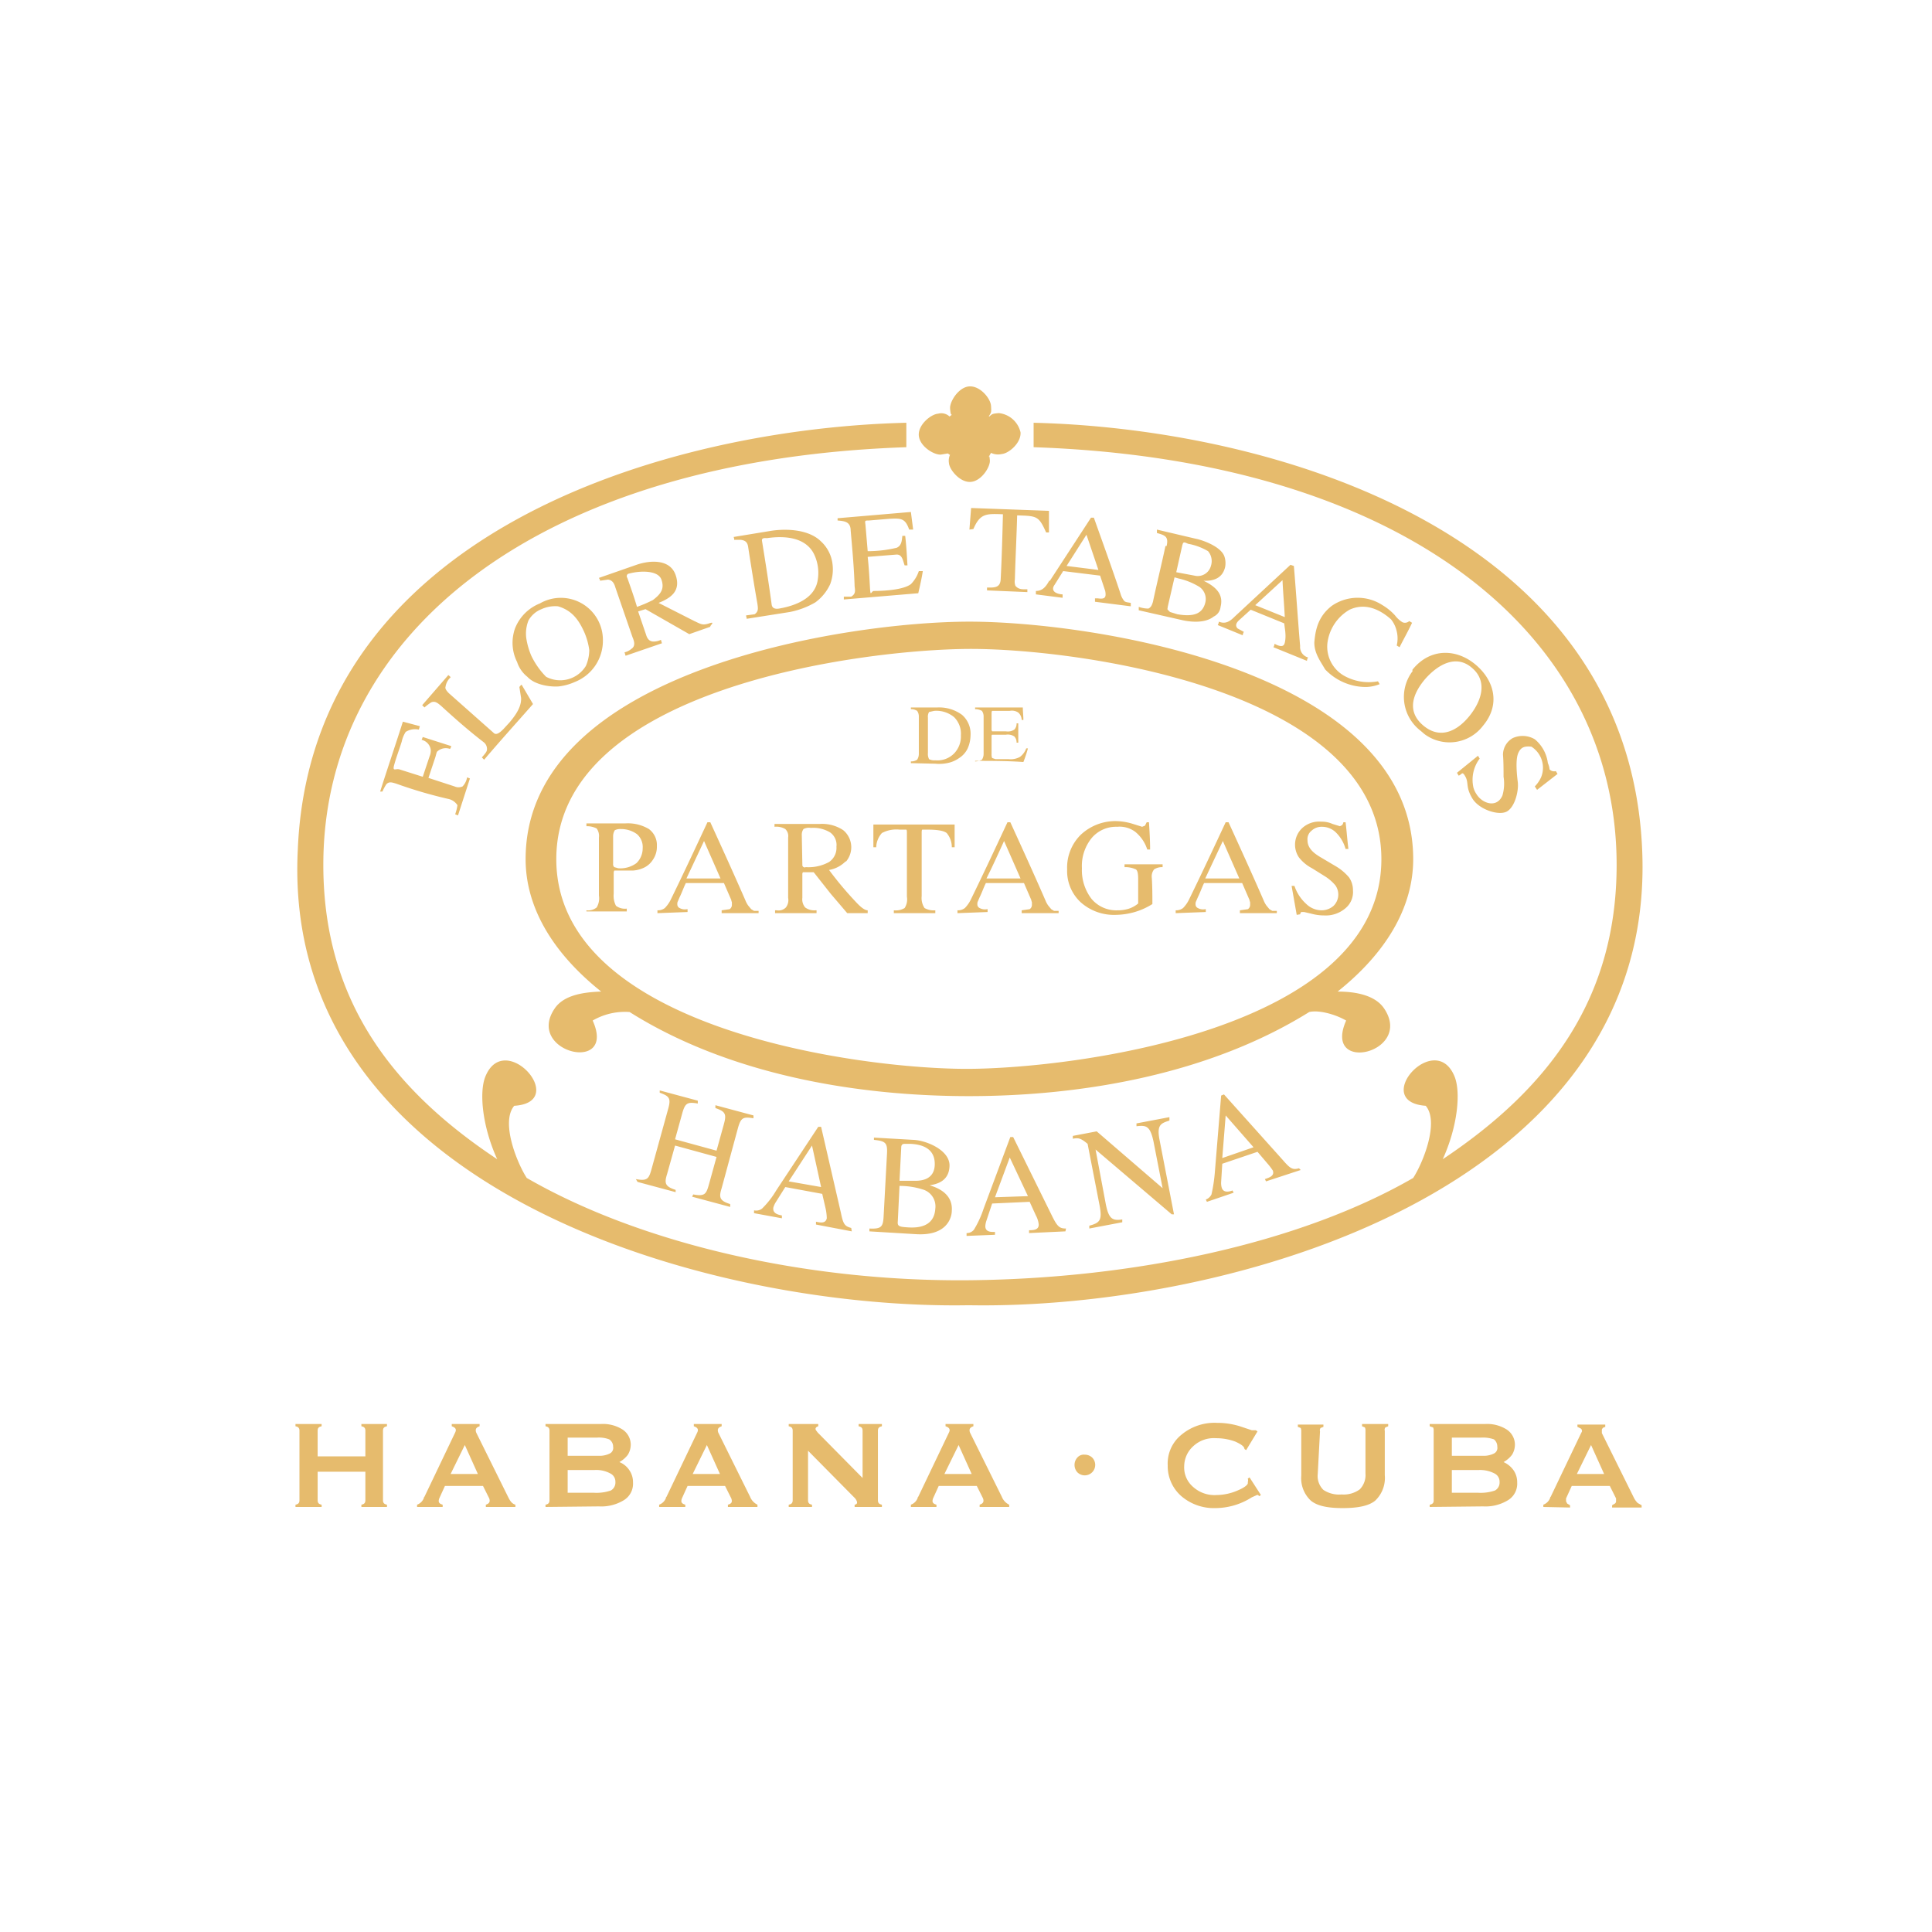 <?xml version="1.0" encoding="utf-8"?>
<!-- Generator: Adobe Illustrator 24.3.0, SVG Export Plug-In . SVG Version: 6.00 Build 0)  -->
<svg id="Layer_1" data-name="Layer 1" xmlns="http://www.w3.org/2000/svg" viewBox="0 0 340 340">
  <path id="Path_1100" data-name="Path 1100" d="M97.9,151.2c0,30,54,37,72.6,36.9s72.6-6.9,72.6-36.9-53.9-37.1-72.6-37-72.6,6.9-72.6,37m72.6,41.7c-20.1,0-42.4-3.9-59.7-14.8a11.3,11.3,0,0,0-6.5,1.5c4.3,9.5-11.9,5.6-6.7-2.1,1.6-2.4,5.1-2.9,8.2-3-8.4-6.7-13.3-14.7-13.3-23.3,0-33.3,56.7-41.8,78.1-41.8s78.1,8.5,78.1,41.8c0,8.6-4.9,16.6-13.3,23.3,3.1,0,6.6.6,8.2,3,5.2,7.8-10.9,11.6-6.7,2.1-1.9-1.1-4.8-1.9-6.5-1.5-17.5,10.9-39.8,14.8-59.9,14.8Zm0,36.8c45.4.8,121-20,118.5-80-2.3-56.3-65.3-74.3-107.1-75.3v4.3c64.8,2.2,102.6,32.7,102.6,73.5,0,23.6-12,39.4-30.6,51.8,2.6-5.7,3.2-11.7,2.1-14.5-3.4-8.5-14.9,4.4-5.1,5.1,2.4,2.8-.4,9.9-2.2,12.7-20.1,11.6-49.3,17.7-78,18s-57.9-6.4-78-18c-1.8-2.8-4.6-9.9-2.2-12.7,9.8-.6-1.7-13.6-5.1-5.1-1.1,2.8-.5,8.8,2.1,14.5-18.7-12.4-30.6-28.2-30.6-51.8,0-40.8,37.9-71.3,102.6-73.5V74.4c-41.8,1-104.9,19-107.1,75.3-2.9,59.9,72.7,80.8,118.1,80ZM107.9,152a.7.7,0,0,0,.2.6l.7.2a4.8,4.8,0,0,0,3.2-.9,3.6,3.6,0,0,0,1.1-2.6,3,3,0,0,0-1-2.5,4.7,4.7,0,0,0-2.8-.9,2.2,2.2,0,0,0-1.1.2,2,2,0,0,0-.3,1.1Zm-4.7,8.7v-.5a2.4,2.4,0,0,0,1.8-.5,3.1,3.1,0,0,0,.4-2.1V147.4a2.2,2.2,0,0,0-.4-1.6,3.7,3.7,0,0,0-1.8-.4v-.5h6.9a7.2,7.2,0,0,1,4.1,1,3.5,3.5,0,0,1,1.4,3,4,4,0,0,1-.7,2.4,3.8,3.8,0,0,1-1.8,1.5,5.3,5.3,0,0,1-1.7.4h-3.3a1,1,0,0,0-.1.4v3.7a3.8,3.8,0,0,0,.4,2.1,2.6,2.6,0,0,0,1.9.5v.5h-7.1Zm17.6-6.1h6l-2.9-6.6Zm-5.1,6.1v-.5a2,2,0,0,0,1.3-.4,5.7,5.7,0,0,0,1.1-1.6c2.2-4.5,4.3-9,6.4-13.5h.5c2.1,4.6,4.2,9.2,6.2,13.8a4.1,4.1,0,0,0,.5.9l.5.6.5.3h.8v.4H127v-.5l1.4-.2a.9.9,0,0,0,.4-.8v-.4c0-.1-.1-.2-.1-.4l-1.3-3h-6.7c-.4.8-.7,1.7-1.1,2.5l-.3.7a.9.9,0,0,0-.1.5.7.7,0,0,0,.4.7,1.9,1.9,0,0,0,1.3.2h.1v.5Zm25.5-8.6c0,.2,0,.3.1.4a.4.4,0,0,0,.5.1,7.5,7.5,0,0,0,4.1-.9,3,3,0,0,0,1.3-2.7,2.7,2.7,0,0,0-1.1-2.5,5.7,5.7,0,0,0-3.4-.8,2,2,0,0,0-1.3.2,1.7,1.7,0,0,0-.3,1Zm-4.8,8.6v-.5h.3a1.8,1.8,0,0,0,1.6-.5,2.1,2.1,0,0,0,.4-1.7V147.4a1.7,1.7,0,0,0-.5-1.5,3.1,3.1,0,0,0-1.9-.4V145h8a6.7,6.7,0,0,1,4.1,1.1,3.9,3.9,0,0,1,.5,5.5h-.1a5.4,5.4,0,0,1-2.9,1.5,60.9,60.9,0,0,0,4.6,5.5c1,1.1,1.7,1.6,2.2,1.6v.5h-3.6l-2.9-3.4-3-3.8h-1.9a.6.6,0,0,0-.1.4V158a2.2,2.2,0,0,0,.5,1.7,2.7,2.7,0,0,0,1.8.5h.2v.5Zm20.9,0v-.5a3,3,0,0,0,1.9-.4,2.8,2.8,0,0,0,.4-2V146.6c0-.3,0-.5-.1-.6h-1.2a5.4,5.4,0,0,0-3.1.6,3.9,3.9,0,0,0-1,2.5h-.5v-4H168v4h-.5a3.8,3.8,0,0,0-.9-2.5c-.5-.4-1.6-.6-3.4-.6h-.9c-.1.1-.1.3-.1.6v11.1a3.2,3.2,0,0,0,.5,2.1,3.3,3.3,0,0,0,1.9.4v.5Zm16.3-6.1h6l-2.9-6.6c-1,2.2-2,4.4-3.1,6.6Zm-5.1,6.1v-.5a2,2,0,0,0,1.3-.4,5.7,5.7,0,0,0,1.1-1.6c2.2-4.5,4.3-9,6.4-13.5h.5c2.1,4.6,4.2,9.2,6.2,13.8a4.1,4.1,0,0,0,.5.9l.5.6.5.3h.8v.4h-6.5v-.5l1.4-.2a.9.9,0,0,0,.4-.8v-.4c0-.1-.1-.2-.1-.4l-1.3-3h-6.7c-.4.8-.7,1.7-1.1,2.5l-.3.7a.9.9,0,0,0-.1.5.7.7,0,0,0,.4.7,1.9,1.9,0,0,0,1.3.2h.1v.5Zm34.3-1.6a12.3,12.3,0,0,1-3.1,1.4,12.6,12.6,0,0,1-3.3.5,8.8,8.8,0,0,1-6.2-2.2,7.5,7.5,0,0,1-2.4-5.8,8.1,8.1,0,0,1,2.4-6.1,8.9,8.9,0,0,1,6.2-2.4,10.5,10.5,0,0,1,3,.5l1.6.5.5-.2.3-.6h.4c.1,1.6.2,3.2.2,4.8h-.5a6.6,6.6,0,0,0-2.1-3.1,4.6,4.6,0,0,0-3.2-.9,5.6,5.6,0,0,0-4.5,2,7.8,7.8,0,0,0-1.7,5.3,8.3,8.3,0,0,0,1.7,5.4,5.7,5.7,0,0,0,4.6,2,6.4,6.4,0,0,0,2-.3,5.1,5.1,0,0,0,1.6-.9v-4.3c0-.9-.1-1.5-.4-1.7a4.5,4.5,0,0,0-2-.4v-.5h6.7v.5a2.6,2.6,0,0,0-1.5.4,2,2,0,0,0-.4,1.5c.1,1.6.1,3.1.1,4.6Zm9.3-4.5h6l-2.9-6.6Zm-5.2,6.1v-.5a2,2,0,0,0,1.3-.4,5.7,5.7,0,0,0,1.1-1.6c2.2-4.5,4.3-9,6.4-13.5h.5c2.1,4.6,4.2,9.2,6.2,13.8a4.1,4.1,0,0,0,.5.9l.5.6.5.3h.8v.4h-6.5v-.5l1.4-.2a.9.9,0,0,0,.4-.8v-.4c0-.1-.1-.2-.1-.4l-1.3-3h-6.7c-.4.8-.7,1.7-1.1,2.5l-.3.7a.9.9,0,0,0-.1.5.7.7,0,0,0,.4.7,1.9,1.9,0,0,0,1.3.2h.1v.5Zm21.3.3-.9-5.1h.5a7.5,7.5,0,0,0,2.1,3.2,3.9,3.9,0,0,0,2.7,1.1,3.2,3.2,0,0,0,2.1-.8,2.8,2.8,0,0,0,.3-3.6,8,8,0,0,0-1.7-1.5l-2.4-1.5a7.1,7.1,0,0,1-2.3-1.9,4,4,0,0,1,.6-5.2,4.4,4.4,0,0,1,3.3-1.1,4.5,4.5,0,0,1,2,.4l1.3.4.4-.2c.1-.2.2-.3.2-.5h.4c.2,1.6.3,3.2.5,4.7h-.5a6.6,6.6,0,0,0-1.7-2.9,3.5,3.5,0,0,0-2.4-1,2.6,2.6,0,0,0-1.9.7,1.9,1.9,0,0,0-.7,1.7c0,1.4,1.2,2.3,2.2,2.9l2.7,1.6a9.1,9.1,0,0,1,2.4,2,3.9,3.9,0,0,1,.7,2.3,3.7,3.7,0,0,1-1.4,3.2,5.3,5.3,0,0,1-3.7,1.2,8.3,8.3,0,0,1-2.2-.3l-1.3-.3H229a.8.8,0,0,0-.2.4Zm-64.9-28.5a2,2,0,0,0,.2,1.1,2,2,0,0,0,1.1.2,4.1,4.1,0,0,0,3.3-1.2,4.3,4.3,0,0,0,1.2-3.2,4.1,4.1,0,0,0-1.2-3.2,4.9,4.9,0,0,0-3.5-1.1l-.9.2a1.6,1.6,0,0,0-.2,1Zm-3,1.8V134a2,2,0,0,0,1.1-.3,1.9,1.9,0,0,0,.3-1v-6.6a1.7,1.7,0,0,0-.3-1,2,2,0,0,0-1.1-.3v-.3H165a6.8,6.8,0,0,1,4.3,1.3,4.4,4.4,0,0,1,1.5,3.6,5.9,5.9,0,0,1-.5,2.3,4.1,4.1,0,0,1-1.5,1.7,5.3,5.3,0,0,1-1.7.8,7.1,7.1,0,0,1-2.5.2Zm11.3,0V134a2.7,2.7,0,0,0,1.2-.3,1.9,1.9,0,0,0,.3-1v-6.6a1.7,1.7,0,0,0-.3-1,2.4,2.4,0,0,0-1.2-.3v-.3H180c0,.7.1,1.5.1,2.2h-.3a1.8,1.8,0,0,0-.6-1.3,2,2,0,0,0-1.5-.3h-3.1c-.1.1-.1.3-.1.6v2.6a.6.6,0,0,0,.1.4H177a2.1,2.1,0,0,0,1.5-.3,1.5,1.5,0,0,0,.4-1.1h.3v3.4h-.3a1.5,1.5,0,0,0-.4-1.1,2.1,2.1,0,0,0-1.5-.3h-2.4c-.1,0-.1.2-.1.4v3a1.7,1.7,0,0,0,.1.7l.6.2h2.3a3.4,3.4,0,0,0,2-.4,3.3,3.3,0,0,0,1.1-1.5h.3a22.5,22.5,0,0,1-.8,2.4c-2.8-.2-5.7-.2-8.5-.2Zm-94-10.1c-.5-.4-1-.9-1.7-.6a9.4,9.4,0,0,0-1.2.9l-.4-.4,4.6-5.3c.1.1.3.2.4.4a2.8,2.8,0,0,0-.9,1.7c-.1.3.2.7.6,1.1l7.9,7c.5.5,1.3-.3,1.7-.7l1.1-1.2c1-1.2,2.1-2.7,2-4.3l-.3-1.9c.1-.1.2-.3.4-.4l2,3.4c-2.9,3.3-5.8,6.5-8.6,9.8l-.4-.4c.5-.6.9-1,.9-1.4a1.5,1.5,0,0,0-.6-1.3C82.5,128.6,80,126.4,77.6,124.2Zm-7.9,13.7c-.7-.2-1.2-.4-1.7.1a8.3,8.3,0,0,0-.7,1.3h-.4c1.3-4.1,2.7-8.2,4-12.3l3,.8c-.1.2-.1.4-.2.6a3.1,3.1,0,0,0-2.3.4,5.1,5.1,0,0,0-.7,1.7c-.4,1.3-.9,2.6-1.3,4s.2.7.9.9l4.1,1.3,1.2-3.6a2.5,2.5,0,0,0,.2-1.2,2.1,2.1,0,0,0-1.6-1.7l.2-.5,5,1.6c0,.2-.1.3-.2.5a2.2,2.2,0,0,0-2.3.5c-.1.2-.2.7-.3,1l-1.2,3.6,4.6,1.5a1.7,1.7,0,0,0,1.4,0,3,3,0,0,0,.8-1.6l.5.2-2.1,6.5-.5-.2a7.5,7.5,0,0,0,.4-1.6,2.5,2.5,0,0,0-1.6-1.1A79.2,79.2,0,0,1,69.7,137.9Zm202.7-3.6a3.5,3.5,0,0,1,.3,1.1,1.1,1.1,0,0,0,1.1.3l.3.5-3.6,2.8-.4-.6a5.7,5.7,0,0,0,1.1-1.6,4.4,4.4,0,0,0-1.7-5.4c-1.1-.1-1.8,0-2.3,1.1s-.3,3.5-.1,5.1-.5,4.4-1.9,5.2-4.9-.3-6.1-2.3-.6-2.7-1.2-3.8-.6-.4-1.2-.2l-.3-.5,3.7-3,.3.5a6.2,6.2,0,0,0-1.1,5.1,3.7,3.7,0,0,0,.5,1.1c1,1.7,3.6,2.6,4.6.3a7.4,7.4,0,0,0,.2-3.3c0-1.3,0-2.6-.1-3.9a3.4,3.4,0,0,1,1.7-2.9,4.2,4.2,0,0,1,3.9.2A6.5,6.5,0,0,1,272.4,134.3Zm-23.7-16.6c3-3.6,7.5-3.6,10.9-.8s4.5,7.1,1.4,10.8a7.4,7.4,0,0,1-10.3,1.5l-.7-.6a7.5,7.5,0,0,1-1.4-10.5C248.5,117.9,248.6,117.8,248.7,117.7Zm2.1,1.8c-2.2,2.6-3.3,5.7-.3,8.2s6,.9,8.1-1.7,3.3-6.1.4-8.5h0c-2.8-2.4-6-.5-8.2,2Zm-19.5-6.4c.2-2.7.9-4.8,3.1-6.5a8,8,0,0,1,8.9-.1,9.6,9.6,0,0,1,2.2,1.8,4.9,4.9,0,0,0,1.3,1.2,1.1,1.1,0,0,0,1.2-.2l.5.3c-.7,1.5-1.5,2.9-2.2,4.3l-.5-.3a5.3,5.3,0,0,0,0-2.5,5.1,5.1,0,0,0-1-2.1c-1.9-1.7-4.5-3-7.3-1.7a7.9,7.9,0,0,0-3.9,5.9,5.9,5.9,0,0,0,2.9,5.7,8.9,8.9,0,0,0,6,1l.3.5a6.9,6.9,0,0,1-2.4.5,9.9,9.9,0,0,1-7.2-3.1c-.8-1.4-1.9-2.8-1.9-4.7Zm-14-4.6,9.8-9.1.6.2c.4,4.7.7,9.4,1.1,14.1a1.9,1.9,0,0,0,1.4,2,1.4,1.4,0,0,0-.2.6l-5.9-2.4a1.4,1.4,0,0,0,.2-.6l.4.2c1.2.5,1.4,0,1.5-1s-.1-1.9-.2-2.8l-5.9-2.4-2.1,1.9c-.2.2-.8.8-.2,1.4l1.1.6a1.4,1.4,0,0,0-.2.6l-4.4-1.8a1.4,1.4,0,0,0,.2-.6C215.7,109.9,216.5,109.3,217.3,108.5Zm8.4-6.4-4.8,4.4,5.2,2.1c-.1-2.1-.3-4.3-.4-6.5Zm-20.4-6c.4-1.7-.3-1.9-1.7-2.3v-.6l6.8,1.6c1.5.3,4.6,1.5,5.1,3.2a3.7,3.7,0,0,1,.1,1.8c-.4,1.7-1.7,2.5-3.8,2.4h0c2.5,1.2,3.5,2.6,3,4.6a2.1,2.1,0,0,1-1.2,1.7c-1.5,1.2-4,1-5.7.6l-7.5-1.7v-.6a5.1,5.1,0,0,0,1.7.3c.4-.2.6-.5.8-1.2.7-3.3,1.5-6.5,2.2-9.8Zm2.8-.3-1.1,4.9,3.2.6a2.4,2.4,0,0,0,2.9-1.7h0a2.7,2.7,0,0,0-.5-2.6,10.5,10.5,0,0,0-3.5-1.3c-.5-.2-.9-.5-1,.2Zm-1.4,5.8-1.2,5.2c0,.2-.1.4,0,.5s.3.3.4.4l1.3.4c2.9.5,4.4-.1,4.9-2a2.6,2.6,0,0,0-1-2.8,12,12,0,0,0-3.7-1.5Zm-22,.7L192,91.1h.5c1.6,4.5,3.2,8.9,4.7,13.4a3.4,3.4,0,0,0,.6,1.2c.2.3.7.3,1.2.4v.6l-6.3-.8v-.6h.5c1.3.2,1.5-.2,1.3-1.3l-.9-2.7-6.5-.8-1.5,2.4c-.3.4-.5,1,.2,1.4a2.7,2.7,0,0,0,1.2.3v.6l-4.7-.6v-.6c1.2,0,1.8-.8,2.4-1.9Zm6.5-8.2-3.5,5.5,5.6.7-2.1-6.2Zm-20.6-.9.3-3.8,13.7.5v3.8h-.5c-1.3-2.9-1.6-2.9-5.1-3-.1,3.8-.3,7.5-.4,11.3a2.1,2.1,0,0,0,.1,1.1c.6.7,1.3.6,2.1.6v.5l-7.1-.3v-.5c1.2,0,2.3.1,2.4-1.4.2-3.8.3-7.6.4-11.5-2.9-.1-4-.2-5.2,2.6Zm-20.9,0c-.1-1.4-1.1-1.5-2.3-1.6v-.4l12.9-1.1.4,3.1H160c-.7-2-1.4-2-3.5-1.9l-3.6.3c-.7,0-.7,0-.6.7l.4,4.7a22.2,22.2,0,0,0,5.1-.6c.9-.4.9-1.3,1-2.1h.5c.2,1.7.3,3.5.4,5.2h-.5c-.3-.8-.4-2-1.5-1.9l-5,.4c.2,1.8.3,3.6.4,5.4s.2.6.7.6,4.9,0,6.5-1.2a5.9,5.9,0,0,0,1.4-2.3h.7c-.2,1.3-.5,2.6-.8,3.9l-13.1,1.1V105h1.3c.8-.5.7-1,.6-1.8-.1-3.2-.4-6.5-.7-9.9Zm-18,3.3c-.1-.7-.2-1.4-1.4-1.5h-1.1a.9.9,0,0,0-.1-.5l6.7-1.1c2.8-.4,6.6-.2,8.7,1.9a6.4,6.4,0,0,1,2,3.9,7.4,7.4,0,0,1-.4,3.6,8.2,8.2,0,0,1-2.6,3.2,14.4,14.4,0,0,1-4.5,1.7l-7.6,1.2c0-.2-.1-.4-.1-.6l1.5-.2c.7-.5.6-1,.5-1.8-.6-3.4-1.1-6.6-1.6-9.8Zm2.4-1.3c.6,3.7,1.2,7.5,1.7,11.2.1.7.7.8,1.3.7,2.9-.5,6.3-1.8,6.8-5a7.6,7.6,0,0,0-.7-4.7c-1.6-3-5.4-3.1-8.2-2.7-.4,0-1-.1-.9.5Zm-22.8,16.9-3-8.7c-.2-.7-.5-1.3-1.3-1.4l-1.4.2c0-.2-.1-.3-.2-.5l6.6-2.3c2.3-.8,5.9-1.1,6.9,1.8s-1,4.1-3,4.9l6.3,3.2c1.1.5,1.4.8,2.6.4s.1.4.2.6l-3.7,1.3-7.7-4.4-1.3.4,1.4,4.1c.2.7.6,1.2,1.3,1.2a2.8,2.8,0,0,0,1.3-.3c.1.2.1.4.2.6l-6.4,2.2c-.1-.2-.1-.4-.2-.6a2.7,2.7,0,0,0,1.2-.6c.8-.5.5-1.4.2-2.1Zm-.9-10.4c.6,1.7,1.2,3.4,1.7,5.1a23.6,23.6,0,0,0,2.8-1.2c1.3-1,2.1-1.9,1.5-3.6s-3.9-1.6-5.9-1a.5.5,0,0,0-.1.7ZM91,116.5a7.5,7.5,0,0,1-.6-5.1,5.6,5.6,0,0,1,.4-1.2,7.8,7.8,0,0,1,4.2-4,7.4,7.4,0,0,1,11.1,6.4,7.8,7.8,0,0,1-4.9,7.4,9.6,9.6,0,0,1-2.9.8c-1.4.1-4.1-.2-5.5-1.7A5.5,5.5,0,0,1,91,116.5Zm2.5-1.1a13.7,13.7,0,0,0,2.6,3.7,5.3,5.3,0,0,0,7-1.9,7.1,7.1,0,0,0,.6-2.8,11.7,11.7,0,0,0-.9-3.2c-1-2.2-2.2-3.8-4.6-4.5a5.8,5.8,0,0,0-2.9.5h0a4.5,4.5,0,0,0-2.3,2,6.3,6.3,0,0,0-.4,3A12.8,12.8,0,0,0,93.5,115.4Zm80.9-35.7-.4.7c.1.1.1-.5.2.6s-1.4,3.6-3.3,3.8-3.8-2.1-3.9-3.3a2.6,2.6,0,0,1,.2-1.5c-.1.1-.2-.1-.4-.2l-1.2.2c-1.2.1-3.7-1.4-3.9-3.3s2.1-3.8,3.4-3.9a2.1,2.1,0,0,1,2,.5l.4-.3c-.1-.1-.2.1-.3-1.1s1.5-3.8,3.4-3.9,3.7,2.1,3.8,3.4,0,1.2-.4,1.9h.1c.5-.4.4-.5,1.7-.6a4.4,4.4,0,0,1,3.8,3.4c.1,1.9-2.1,3.7-3.3,3.8A2.9,2.9,0,0,1,174.4,79.7ZM138.8,207.9l4.1-6.3,1.6,7.3Zm11,8.2c-1.1-.3-1.4-.6-1.8-2.6l-3.5-15.2H144l-7.4,11.2a15.4,15.4,0,0,1-2.5,3.2,1.7,1.7,0,0,1-1.4.3v.5l4.9.9v-.5c-.5-.1-1.7-.3-1.5-1.4a3.6,3.6,0,0,1,.4-.9l1.7-2.7,6.5,1.2.6,2.6a8.8,8.8,0,0,1,.2,1.7c-.2.9-1,.8-1.9.6v.5l6.3,1.2Zm56-19.5-5.8,1.1v.5c1.7-.2,2.4-.1,3,2.7l1.6,8.2h0l-11.6-10-4.2.8v.5c1-.2,1.4-.1,2.6.9l2.1,10.8c.5,2.6.1,3.1-1.8,3.6v.5l5.8-1.1v-.5c-1.8.3-2.4-.2-2.9-2.7l-1.8-9.6h0l13.4,11.4h.4l-2.5-12.9c-.6-2.9.2-3.1,1.7-3.6ZM158.6,202c0-.4.1-.7.6-.7h1.1c1.8.1,4.3.7,4.2,3.7s-3.1,2.8-3.8,2.8h-2.4Zm-.3,6.7a13.4,13.4,0,0,1,4,.6,3.1,3.1,0,0,1,2.3,3.4c-.2,3.3-3.2,3.4-4.8,3.3s-1.9-.2-1.8-1.1Zm-4.5-8.1c2,.2,2.4.5,2.3,2.4l-.6,11.1c-.1,1.8-.4,2.2-2.5,2.1v.5l8.3.5c5.5.3,6.2-3.1,6.2-4.1.2-2.6-1.8-3.9-3.9-4.5h0c1.1-.2,3.4-.6,3.5-3.4s-4.1-4.5-6.3-4.6l-7-.4ZM112.2,208l6.7,1.8v-.4c-1.9-.6-2-1.2-1.5-2.8l1.4-5,7.3,2-1.3,4.7c-.5,1.8-.7,2.3-2.8,1.9l-.2.4,6.7,1.8v-.5c-1.9-.6-2-1.2-1.5-2.8l2.9-10.7c.5-1.7.9-1.9,2.7-1.6v-.5l-6.7-1.8v.5c1.7.6,2,1,1.5,2.8l-1.3,4.7-7.3-2,1.3-4.7c.5-1.7.9-1.9,2.7-1.6v-.5l-6.7-1.8v.4c1.7.6,2,1,1.5,2.8l-2.9,10.5c-.5,1.8-.7,2.3-2.8,1.9Zm62.9,2.7,2.6-7,3.2,6.8Zm12.5,5.5c-1.1,0-1.5-.3-2.4-2.1l-6.9-14h-.5l-4.7,12.6a17.6,17.6,0,0,1-1.7,3.7,1.6,1.6,0,0,1-1.3.6v.5l5-.2v-.5c-.5,0-1.7.1-1.7-1a3.6,3.6,0,0,1,.2-1l1-3,6.6-.3,1.1,2.4a4.3,4.3,0,0,1,.5,1.6c0,.9-.8,1-1.7,1v.5l6.4-.3Zm27.5-12.4.6-7.5,4.9,5.6Zm13.5,1.8c-1.1.3-1.5.1-2.8-1.4l-10.4-11.6-.5.2-1.1,13.4a27.6,27.6,0,0,1-.6,4,1.8,1.8,0,0,1-1,.9l.2.4,4.7-1.6-.2-.4c-.5.2-1.6.5-1.9-.5a3.1,3.1,0,0,1-.1-1l.2-3.2,6.2-2.1,1.7,2a11.3,11.3,0,0,1,1,1.3c.3.9-.5,1.2-1.4,1.5l.2.4,6.1-2ZM55.9,264c0,.5.2.7.7.8v.4H52v-.4c.5-.1.7-.3.7-.8V251.8c0-.5-.2-.7-.7-.8v-.4h4.6v.4c-.5.1-.7.3-.7.8v4.5h8.4v-4.5c0-.5-.2-.7-.7-.8v-.4h4.5v.4c-.5.1-.7.3-.7.8V264c0,.5.2.7.7.8v.4H63.6v-.4c.5-.1.7-.3.7-.8v-5H55.9Zm17.5,1.2v-.4a2,2,0,0,0,1.2-1.2c0-.1,0-.1.1-.2l5.4-11.3c.3-.6,0-.9-.6-1.1v-.4h4.9v.4c-.6.2-.8.5-.6,1.1l5.6,11.3c.3.6.6,1.2,1.3,1.4v.4H85.5v-.4c.6-.2.8-.5.6-1.1L85,261.5H78.3l-1,2.2c-.2.6-.1.9.6,1.1v.4Zm8.4-10.9-2.5,5.1h4.8ZM96,265.2v-.4c.5-.1.7-.3.7-.8V251.8c0-.5-.2-.7-.7-.8v-.4h9.8a6.4,6.4,0,0,1,3.8,1,3.2,3.2,0,0,1,1.4,2.7,3.4,3.4,0,0,1-.5,1.7,4.7,4.7,0,0,1-1.5,1.3,3.8,3.8,0,0,1,1.8,1.5,3.7,3.7,0,0,1,.6,2.1,3.4,3.4,0,0,1-1.6,3.1,7.6,7.6,0,0,1-4.4,1.1Zm8.6-6.5H99.9v4h4.6a7.8,7.8,0,0,0,3-.4,1.6,1.6,0,0,0,.8-1.5,1.6,1.6,0,0,0-.9-1.5A5.2,5.2,0,0,0,104.6,258.7Zm.4-5.7H99.9v3.2h5.5a4.1,4.1,0,0,0,1.9-.4,1.1,1.1,0,0,0,.6-1.2,1.5,1.5,0,0,0-.7-1.3A5.1,5.1,0,0,0,105,253Zm11,12.2v-.4a2,2,0,0,0,1.2-1.2c0-.1,0-.1.1-.2l5.4-11.3c.3-.6,0-.9-.6-1.1v-.4H127v.4c-.6.2-.8.5-.6,1.1l5.6,11.3a2.6,2.6,0,0,0,1.3,1.4v.4h-5.2v-.4c.7-.2.8-.5.6-1.1l-1.1-2.2H121l-1,2.2c-.2.6-.1.9.6,1.1v.4Zm8.4-10.9-2.5,5.1h4.8Zm17.8,1V264c0,.5.2.7.7.8v.4h-4.1v-.4c.5-.1.7-.3.7-.8V251.8c0-.5-.2-.7-.7-.8v-.4H144v.4c-.4.1-.6.4-.4.7l.3.4,7.9,8v-8.3c0-.5-.2-.7-.7-.8v-.4h4.1v.4c-.5.1-.7.3-.7.8V264c0,.5.2.7.7.8v.4h-4.8v-.4c.7-.1.4-.7.1-1.1Zm18.1,9.9v-.4a2,2,0,0,0,1.2-1.2c0-.1,0-.1.1-.2l5.4-11.3c.3-.6,0-.9-.6-1.1v-.4h4.9v.4c-.6.2-.8.5-.6,1.1l5.6,11.3a2.6,2.6,0,0,0,1.3,1.4v.4h-5.2v-.4c.6-.2.8-.5.6-1.1l-1.1-2.2h-6.7l-1,2.2c-.2.6-.1.9.6,1.1v.4Zm8.4-10.9-2.5,5.1H171Zm20.4,3.5a1.9,1.9,0,0,1,.5-1.3,1.5,1.5,0,0,1,1.3-.5,1.9,1.9,0,0,1,1.3.5,1.8,1.8,0,0,1-2.6,2.6,1.9,1.9,0,0,1-.5-1.3Zm30.5,2.4.3-.2,2,3.1-.3.2-.2-.2h-.2l-.9.4a12,12,0,0,1-6.4,1.9,8.8,8.8,0,0,1-6-2.1,7,7,0,0,1-2.4-5.4,6.5,6.5,0,0,1,2.4-5.4,9.1,9.1,0,0,1,6.3-2.1,13.4,13.4,0,0,1,4,.6l2.1.7h.7l.3.2-2,3.3-.3-.2h0c0-.4-.5-.8-1.6-1.3a9.7,9.7,0,0,0-3.4-.6,5.3,5.3,0,0,0-4,1.4,4.8,4.8,0,0,0-1.6,3.5,4.5,4.5,0,0,0,1.6,3.7,5.6,5.6,0,0,0,4.1,1.4,9.5,9.5,0,0,0,3.7-.8c1.2-.5,1.8-1,1.8-1.3v-.2c.1-.4,0-.5,0-.5Zm12.3-.8a3.4,3.4,0,0,0,1,2.8,5,5,0,0,0,3.2.8,4.8,4.8,0,0,0,3.2-.9,3.6,3.6,0,0,0,1-2.8v-7.5a1.3,1.3,0,0,0-.1-.6l-.5-.2v-.4h4.6v.4l-.5.2a.7.7,0,0,0-.1.6v7.8a5.5,5.5,0,0,1-1.7,4.5c-1.1.9-3,1.3-5.7,1.3s-4.5-.4-5.6-1.3a5.4,5.4,0,0,1-1.7-4.4v-7.8a1.3,1.3,0,0,0-.1-.6l-.5-.2v-.4h4.5v.4l-.5.2a.7.7,0,0,0-.1.6l-.4,7.5Zm19.7,5.8v-.4a.9.9,0,0,0,.6-.3.9.9,0,0,0,.1-.5V251.8a1.3,1.3,0,0,0-.1-.6l-.6-.2v-.4h9.8a6.4,6.4,0,0,1,3.8,1,3.2,3.2,0,0,1,1.4,2.7,3.4,3.4,0,0,1-.5,1.7,4.7,4.7,0,0,1-1.5,1.3,4.3,4.3,0,0,1,1.8,1.5,3.7,3.7,0,0,1,.6,2.1,3.4,3.4,0,0,1-1.6,3.1,7.6,7.6,0,0,1-4.4,1.1Zm8.6-6.5h-4.7v4h4.6a7.8,7.8,0,0,0,3-.4,1.6,1.6,0,0,0,.8-1.5,1.6,1.6,0,0,0-.9-1.5,5.5,5.5,0,0,0-2.8-.6Zm.4-5.7h-5.1v3.2H261a4.1,4.1,0,0,0,1.9-.4,1.1,1.1,0,0,0,.6-1.2,1.6,1.6,0,0,0-.6-1.3,5.8,5.8,0,0,0-2.3-.3Zm11,12.2v-.4a2,2,0,0,0,1.2-1.2c0-.1,0-.1.1-.2l5.4-11.3a.4.4,0,0,0,.1-.3h0a.5.5,0,0,0-.2-.4l-.6-.3v-.4h4.9v.4c-.2.1-.4.1-.5.3a.4.4,0,0,0-.1.3v.5l5.6,11.3a3.6,3.6,0,0,0,.7,1l.7.4v.4h-5.2v-.4l.5-.3a.5.5,0,0,0,.2-.4v-.5l-1.1-2.2h-6.7l-1,2.2v.5l.2.4.5.3v.4Zm8.4-10.9-2.5,5.1h4.8Z" fill="#e6bb6d" fill-rule="evenodd"/>
</svg>
